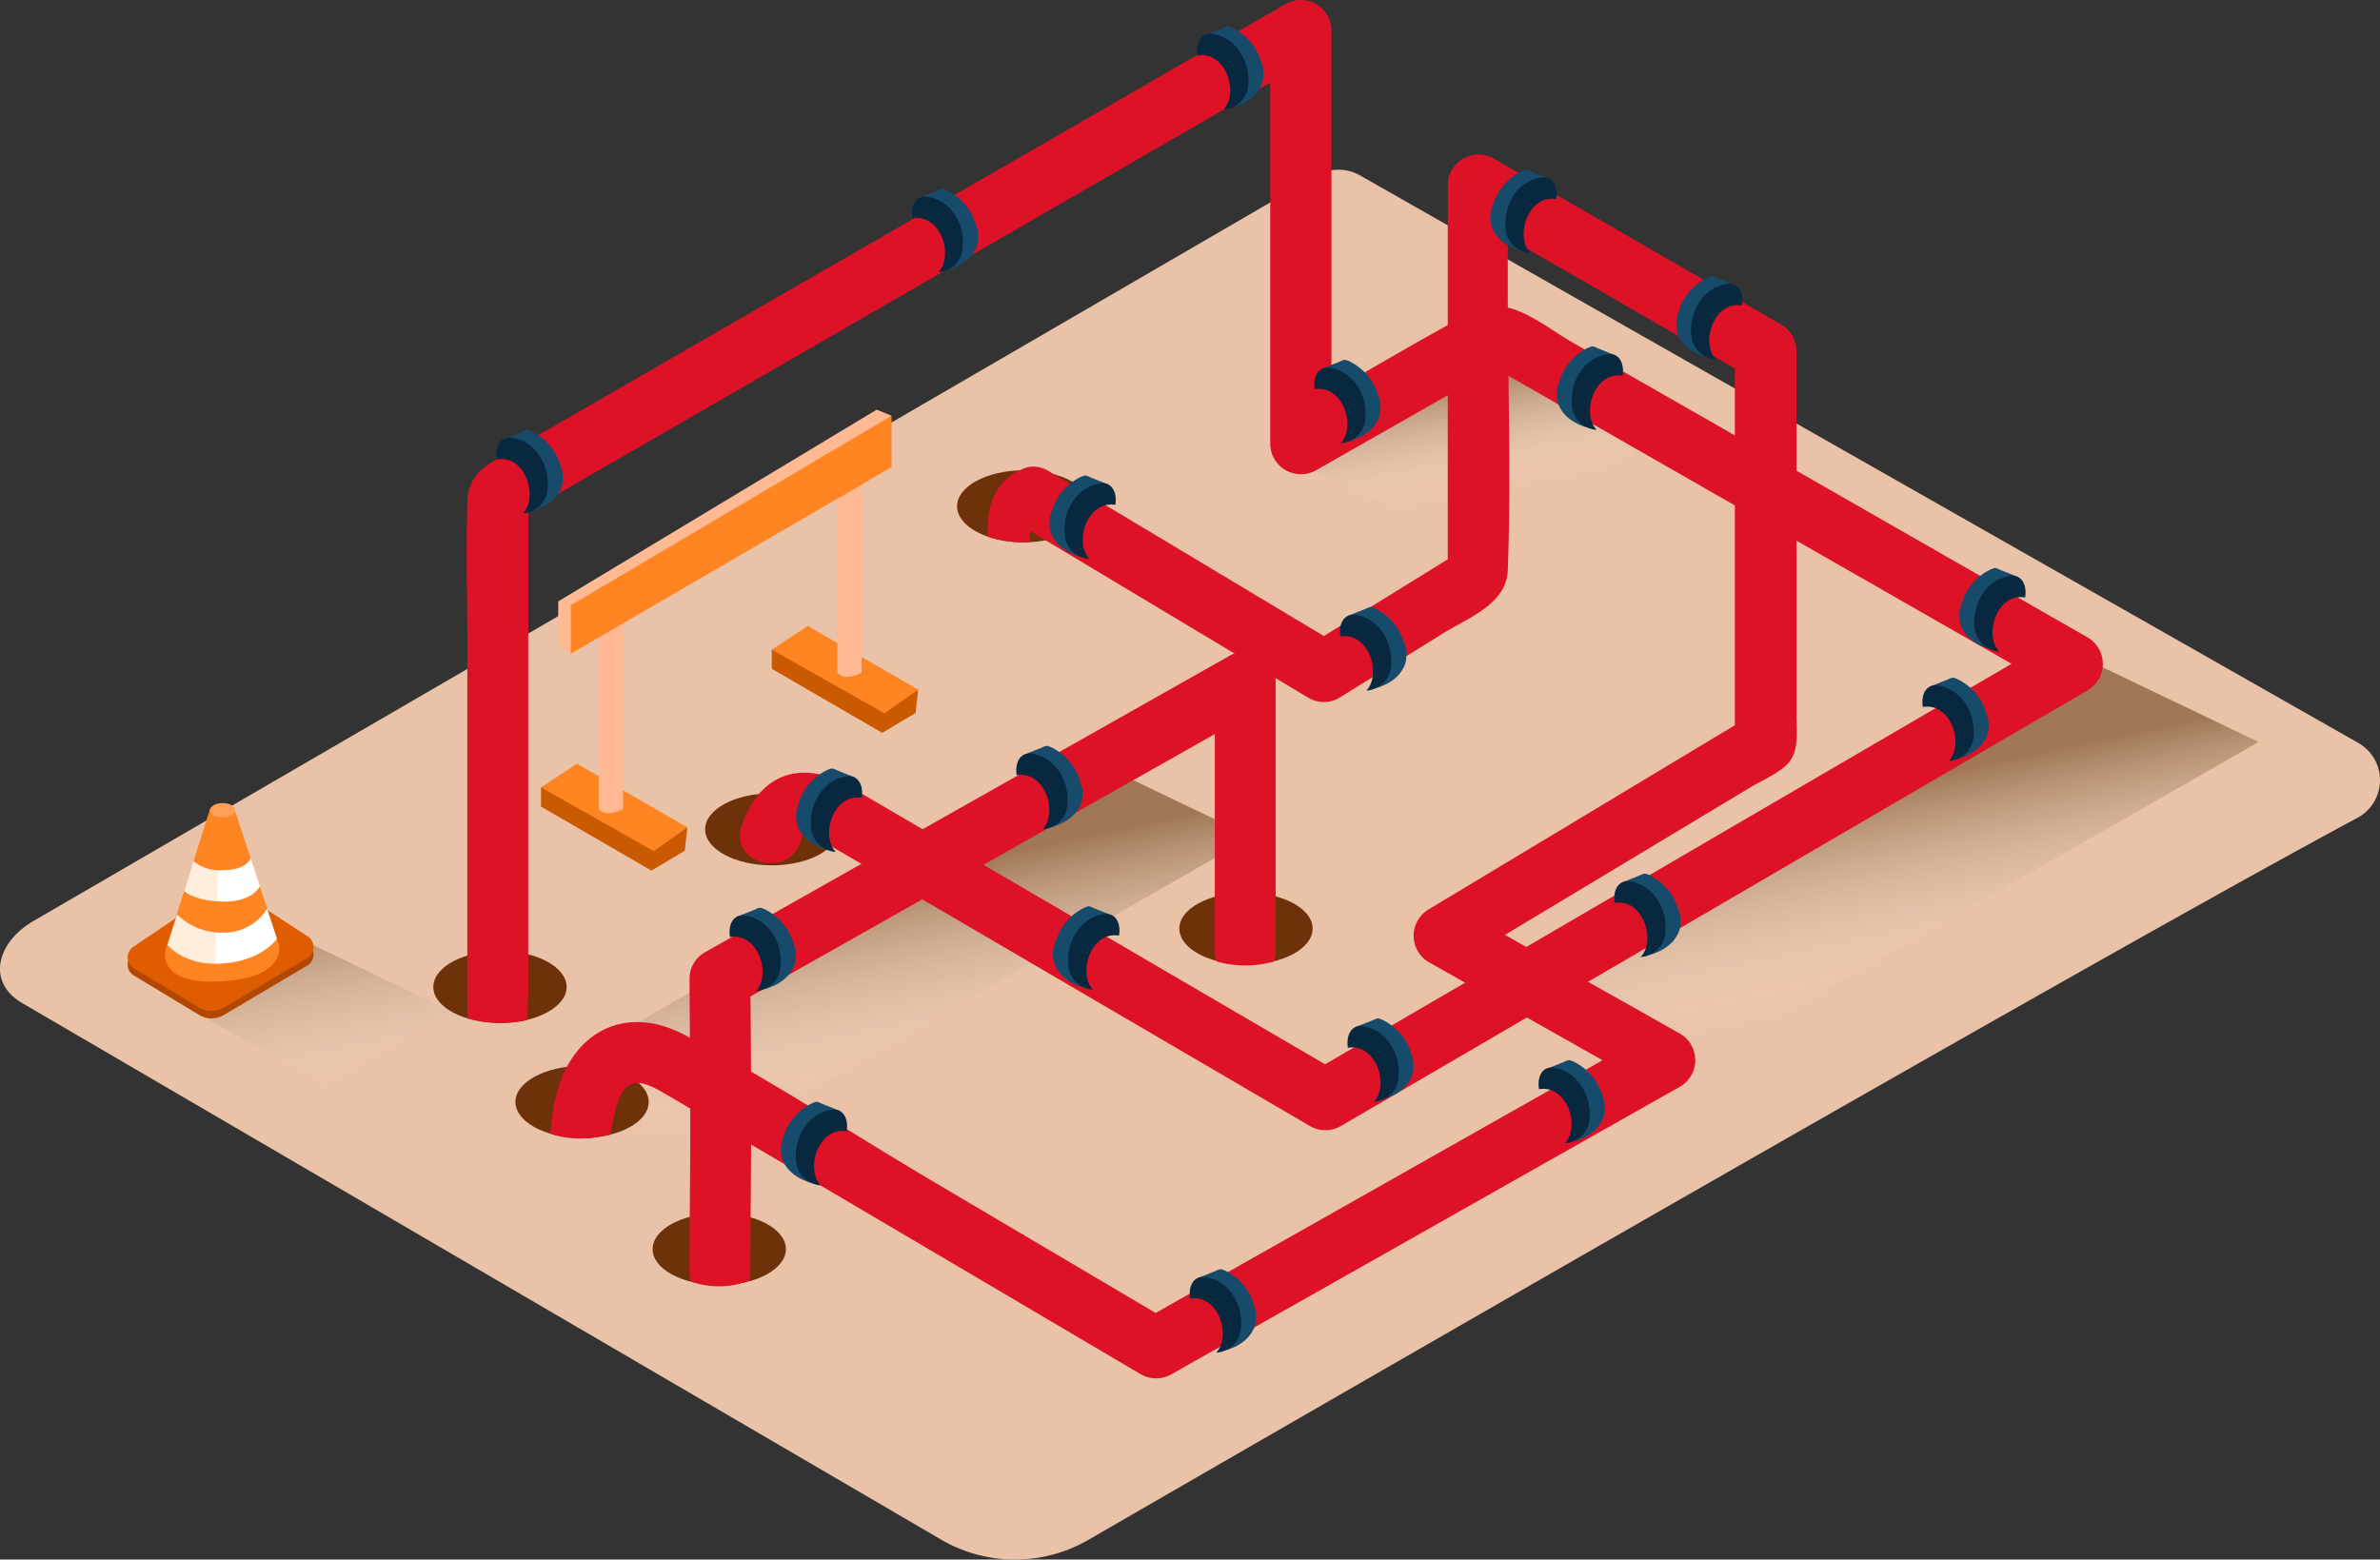 <svg xmlns="http://www.w3.org/2000/svg" xmlns:xlink="http://www.w3.org/1999/xlink" width="352.176" height="230.822" viewBox="0 0 352.176 230.822"><rect x="0" y="0" width="352.176" height="230.822" fill="#333333" stroke="none"/><defs><linearGradient id="a" x1=".577" y1=".725" x2=".391" y2=".195" gradientUnits="objectBoundingBox"><stop offset="0" stop-color="#fff" stop-opacity="0"/><stop offset=".99" stop-color="#754c24"/></linearGradient><linearGradient id="b" x1=".607" y1=".781" x2=".428" y2=".31" xlink:href="#a"/><linearGradient id="c" x1=".607" y1=".781" x2=".428" y2=".31" xlink:href="#a"/><linearGradient id="d" x1=".738" y1="1.121" x2=".266" y2="-.147" xlink:href="#a"/></defs><g data-name="Layer 2" transform="translate(-23.538 -51.964)"><path data-name="Path 27191" d="M372.39 173c-38.57 20.7-152 86.18-187.77 106.85a21.68 21.68 0 01-21.79 0l-136-79.42c-5.41-3.16-3.68-9.13 1.77-12.22L218.38 77.93a6.49 6.49 0 016.41 0l147.73 84a6.33 6.33 0 01-.13 11.07z" fill="#eac2a7"/><path data-name="Path 27192" d="M245 101.48l-31.4 18 27.68 13.34 30.42-17.46c-8.98-4.44-18.07-8.72-26.7-13.88z" opacity=".63" fill="url(#a)"/><path data-name="Path 27193" d="M102.2 212.28l23.38 11.26 83.16-47.71-23.34-11.2" opacity=".63" fill="url(#b)"/><path data-name="Path 27194" d="M251.2 198.24l23.37 11.26 83.17-47.72-23.35-11.19" opacity=".63" fill="url(#c)"/><path data-name="Path 27195" d="M188.92 252.65l23.37 11.26 83.16-47.72L272.11 205" opacity=".63" fill="url(#c)"/><ellipse data-name="Ellipse 652" cx="9.86" cy="5.33" rx="9.86" ry="5.33" transform="translate(127.88 169.38)" fill="#6d3209"/><ellipse data-name="Ellipse 653" cx="9.86" cy="5.33" rx="9.86" ry="5.33" transform="translate(165.16 121.57)" fill="#6d3209"/><ellipse data-name="Ellipse 654" cx="9.86" cy="5.33" rx="9.86" ry="5.33" transform="translate(120.11 231.51)" fill="#6d3209"/><ellipse data-name="Ellipse 655" cx="9.86" cy="5.33" rx="9.86" ry="5.33" transform="translate(198.05 184.07)" fill="#6d3209"/><ellipse data-name="Ellipse 656" cx="9.86" cy="5.33" rx="9.86" ry="5.33" transform="translate(87.66 192.71)" fill="#6d3209"/><ellipse data-name="Ellipse 657" cx="9.86" cy="5.33" rx="9.86" ry="5.33" transform="translate(99.81 209.73)" fill="#6d3209"/><path data-name="Path 27196" d="M101.7 198.82V125l-2.23 3.89 104.27-60.2 14.53-8.39-6.77-3.89v61.27a4.54 4.54 0 006.77 3.89l28.8-16.4h-4.54l74.55 42.68 10.84 6.21v-7.77l-96.85 56.52-13.73 8h4.54l-72.61-42.42c-6.77-4-13.29-2.25-16 5.84-1.82 5.51 6.86 7.87 8.68 2.39.18-.54.39-1.43.78-1.63.19 0 .42.25.58.34 1.36.71 2.66 1.56 4 2.33l17.26 10.08L207 212.56l10.39 6.07a4.54 4.54 0 004.54 0l96.85-56.52 13.73-8a4.54 4.54 0 000-7.77l-47-26.92-29.27-16.76c-4.32-2.47-9.65-7.31-14.62-4.66-9.4 5-18.56 10.57-27.83 15.84l6.77 3.89V56.44a4.54 4.54 0 00-6.77-3.89l-78.21 45.12-38.1 22c-2.88 1.66-4.69 3.07-4.79 6.74-.2 7 0 14 0 20.93v51.49c0 5.79 9 5.8 9 0z" fill="#de1226"/><path data-name="Path 27197" d="M174.16 129.47l43 25.78a4.49 4.49 0 004.54 0l15.43-9.58c3.81-2.36 9.33-4.31 9.52-9.34.51-13.81 0-27.73 0-41.54V79.31l-6.77 3.89 42.6 24.6-2.23-3.89v57.94l2.23-3.89-47.57 28.61a4.54 4.54 0 000 7.77l32.63 18.42V205l-65.75 37.19-9.57 5.41h4.54L162 227.06c-12.37-7.3-24.56-15.35-37.3-22-9-4.67-17 0-19 9.72-1.16 5.65 7.51 8.07 8.68 2.39s3.34-5.74 7-3.65c4.85 2.79 9.64 5.68 14.46 8.52l44.89 26.47 11.61 6.85a4.55 4.55 0 004.54 0l65.75-37.19 9.57-5.41a4.54 4.54 0 000-7.77l-32.63-18.42v7.77l43.05-25.89c1.67-1 4.06-2 5.43-3.42 1.77-1.9 1.32-4.81 1.32-7.2v-53.92a4.53 4.53 0 00-2.23-3.89l-42.6-24.6a4.54 4.54 0 00-6.77 3.89v57.94l2.23-3.89-22.8 14.12h4.54l-43-25.78c-5-3-9.51 4.79-4.54 7.77z" fill="#de1226"/><path data-name="Path 27198" d="M205.52 149l-68.08 38.48-9.64 5.45a4.51 4.51 0 00-2.23 3.89q.07 10.55.11 21.1c0 7.24-.11 15-.11 22.23a5.321 5.321 0 00.22 1.5 12.36 12.36 0 008.6-.15 5.49 5.49 0 00.18-1.35c0-7.26.13-15 .11-22.23q0-9.24-.09-18.48l65.84-37.21 2.87-1.62v32.12a4.611 4.611 0 00.27 1.53 15.12 15.12 0 008.46 0 4.62 4.62 0 00.27-1.54v-39.84a4.54 4.54 0 00-6.78-3.88z" fill="#de1226"/><path data-name="Path 27199" d="M108 148.72l-1.86-1.15v-6.6l47.12-28.37 2.21.9" fill="#ffba93"/><path data-name="Path 27200" d="M137.74 148.11v2.84l16.35 9.48 4.93-2.95.38-3.45" fill="#ca5a00"/><path data-name="Path 27201" d="M143.07 144.6l16.33 9.43-4.98 3.51-16.68-9.43z" fill="#ff8522"/><path data-name="Path 27202" d="M103.59 168.5v2.84l16.35 9.48 4.93-2.95.38-3.45" fill="#ca5a00"/><path data-name="Path 27203" d="M108.92 164.99l16.33 9.43-4.98 3.51-16.68-9.43z" fill="#ff8522"/><path data-name="Path 27204" d="M147.45 124.28v27.22s.79 1.43 3.59 0v-28.68" fill="#ffba93"/><path data-name="Path 27205" d="M112.15 144.47v27.22s.79 1.43 3.59 0V143" fill="#ffba93"/><path data-name="Path 27206" d="M108 141.54v7.18l47.47-27.62v-7.6z" fill="#ff8522"/><path data-name="Path 27207" d="M210.05 60.83a8.14 8.14 0 00-4.21-4.77l-.34-.13a1 1 0 00-.29-.07 2.06 2.06 0 00-.71.25l-.9.36-1.8.72 1.11 3c3.66.35 4.72 4.88 2.84 7.63h.34a2.22 2.22 0 00.67-.22c.22-.08.43-.17.64-.27a6.38 6.38 0 001.13-.69 5.19 5.19 0 001.78-2.35 5 5 0 00-.22-3.33z" fill="#174b6b"/><path data-name="Path 27208" d="M203.1 57c-2-.33-2.63 1.55-2.34 3.17 4.16-.7 6.17 5.55 3.83 8a3.91 3.91 0 003.67-3.81c.27-3.24-1.73-6.74-5.16-7.36z" fill="#08283f"/><path data-name="Path 27209" d="M167.84 84.9a8.14 8.14 0 00-4.21-4.77l-.34-.13a1 1 0 00-.29-.07 2.06 2.06 0 00-.71.25l-.9.36-1.8.72 1.11 3c3.66.35 4.72 4.88 2.84 7.63h.34a2.22 2.22 0 00.67-.22c.22-.08.43-.17.64-.27a6.379 6.379 0 001.13-.69 5.19 5.19 0 001.78-2.35 5 5 0 00-.22-3.33z" fill="#174b6b"/><path data-name="Path 27210" d="M160.9 81.1c-2-.33-2.63 1.55-2.34 3.17 4.16-.7 6.17 5.55 3.83 8a3.91 3.91 0 003.61-3.78c.32-3.3-1.67-6.81-5.1-7.39z" fill="#08283f"/><path data-name="Path 27211" d="M106.38 120.57a8.14 8.14 0 00-4.21-4.77l-.34-.13a1 1 0 00-.29-.07 2.06 2.06 0 00-.71.25l-.9.36-1.8.72 1.11 3c3.66.35 4.72 4.88 2.84 7.63h.34a2.22 2.22 0 00.67-.22c.22-.08.43-.17.64-.27a6.38 6.38 0 001.13-.69 5.19 5.19 0 001.78-2.35 5 5 0 00-.22-3.33z" fill="#174b6b"/><path data-name="Path 27212" d="M99.43 116.77c-2-.33-2.63 1.55-2.34 3.17 4.16-.7 6.17 5.55 3.83 8a3.91 3.91 0 003.67-3.81c.26-3.28-1.73-6.78-5.16-7.36z" fill="#08283f"/><path data-name="Path 27213" d="M183.28 167.32a8.14 8.14 0 00-4.21-4.77l-.34-.13a1 1 0 00-.29-.07 2.06 2.06 0 00-.71.25l-.9.36-1.8.72 1.11 3c3.66.35 4.72 4.88 2.84 7.63h.34a2.22 2.22 0 00.67-.22c.22-.08.43-.17.64-.27a6.379 6.379 0 001.13-.69 5.19 5.19 0 001.78-2.35 5 5 0 00-.22-3.33z" fill="#174b6b"/><path data-name="Path 27214" d="M176.33 163.53c-2-.33-2.63 1.55-2.34 3.17 4.16-.7 6.17 5.55 3.83 8a3.91 3.91 0 003.67-3.81c.27-3.28-1.73-6.79-5.16-7.36z" fill="#08283f"/><path data-name="Path 27215" d="M140.85 191.28a8.14 8.14 0 00-4.21-4.77l-.34-.13a1 1 0 00-.29-.07 2.06 2.06 0 00-.71.25l-.9.36-1.8.72 1.11 3c3.66.35 4.72 4.88 2.84 7.63h.34a2.22 2.22 0 00.67-.22c.22-.08.43-.17.64-.27a6.379 6.379 0 001.13-.69 5.19 5.19 0 001.78-2.35 5 5 0 00-.22-3.33z" fill="#174b6b"/><path data-name="Path 27216" d="M133.9 187.48c-2-.33-2.63 1.55-2.34 3.17 4.16-.7 6.17 5.55 3.83 8a3.91 3.91 0 003.67-3.81c.27-3.28-1.73-6.78-5.16-7.36z" fill="#08283f"/><path data-name="Path 27217" d="M232.29 207.66a8.14 8.14 0 00-4.21-4.77l-.34-.13a1 1 0 00-.29-.07 2.061 2.061 0 00-.71.25l-.9.36-1.84.7 1.11 3c3.66.35 4.72 4.88 2.84 7.63h.34a2.22 2.22 0 00.67-.22c.22-.08.43-.17.64-.27a6.381 6.381 0 001.13-.69 5.19 5.19 0 001.78-2.35 5 5 0 00-.22-3.33z" fill="#174b6b"/><path data-name="Path 27218" d="M225.34 203.87c-2-.33-2.63 1.55-2.34 3.17 4.16-.7 6.17 5.55 3.83 8a3.91 3.91 0 003.67-3.81c.26-3.28-1.73-6.79-5.16-7.36z" fill="#08283f"/><path data-name="Path 27219" d="M271.77 186.23a8.14 8.14 0 00-4.21-4.77l-.34-.13a1 1 0 00-.29-.07 2.06 2.06 0 00-.71.25l-.9.36-1.8.72 1.11 3c3.66.35 4.72 4.88 2.84 7.63h.34a2.22 2.22 0 00.67-.22c.22-.08.43-.17.64-.27a6.378 6.378 0 001.13-.69 5.19 5.19 0 001.78-2.35 5 5 0 00-.22-3.33z" fill="#174b6b"/><path data-name="Path 27220" d="M264.82 182.44c-2-.33-2.63 1.55-2.34 3.17 4.16-.7 6.17 5.55 3.83 8a3.91 3.91 0 003.67-3.81c.27-3.28-1.73-6.8-5.16-7.36z" fill="#08283f"/><path data-name="Path 27221" d="M317.36 157.23a8.14 8.14 0 00-4.21-4.77l-.34-.13a1 1 0 00-.29-.07 2.06 2.06 0 00-.71.25l-.9.36-1.8.72 1.11 3c3.66.35 4.72 4.88 2.84 7.63h.34a2.219 2.219 0 00.67-.22c.22-.08.43-.17.64-.27a6.379 6.379 0 001.13-.69 5.19 5.19 0 001.78-2.35 5 5 0 00-.22-3.33z" fill="#174b6b"/><path data-name="Path 27222" d="M310.41 153.43c-2-.33-2.63 1.55-2.34 3.17 4.16-.7 6.17 5.55 3.83 8a3.91 3.91 0 003.67-3.81c.27-3.28-1.73-6.79-5.16-7.36z" fill="#08283f"/><path data-name="Path 27223" d="M260.56 213.84a8.14 8.14 0 00-4.21-4.77l-.34-.13a1 1 0 00-.29-.07 2.06 2.06 0 00-.71.25l-.9.36-1.8.72 1.11 3c3.66.35 4.72 4.88 2.84 7.63h.34a2.22 2.22 0 00.67-.22c.22-.08.43-.17.64-.27a6.38 6.38 0 001.13-.69 5.19 5.19 0 001.78-2.35 5 5 0 00-.22-3.33z" fill="#174b6b"/><path data-name="Path 27224" d="M253.61 210c-2-.33-2.63 1.55-2.34 3.17 4.16-.7 6.17 5.55 3.83 8a3.91 3.91 0 003.67-3.81c.23-3.23-1.77-6.74-5.16-7.36z" fill="#08283f"/><path data-name="Path 27225" d="M209 244.78a8.14 8.14 0 00-4.21-4.77l-.34-.13a1 1 0 00-.29-.07 2.06 2.06 0 00-.71.25l-.9.36-1.8.72 1.11 3c3.66.35 4.72 4.88 2.84 7.63h.3a2.22 2.22 0 00.67-.22c.22-.08.43-.17.64-.27a6.378 6.378 0 001.13-.69 5.19 5.19 0 001.78-2.35 5 5 0 00-.22-3.33z" fill="#174b6b"/><path data-name="Path 27226" d="M202 241c-2-.33-2.63 1.55-2.34 3.17 4.16-.7 6.17 5.55 3.83 8a3.91 3.91 0 003.67-3.81c.3-3.29-1.69-6.79-5.16-7.36z" fill="#08283f"/><path data-name="Path 27227" d="M139.53 220a8.14 8.14 0 014.21-4.77l.34-.13a1 1 0 01.29-.07 2.06 2.06 0 01.71.25l.9.36 1.8.72-1.11 3c-3.66.35-4.72 4.88-2.84 7.63h-.34a2.22 2.22 0 01-.67-.22c-.22-.08-.43-.17-.64-.27a6.379 6.379 0 01-1.13-.69 5.19 5.19 0 01-1.78-2.35 5 5 0 01.22-3.33z" fill="#174b6b"/><path data-name="Path 27228" d="M146.48 216.23c2-.33 2.63 1.55 2.34 3.17-4.16-.7-6.17 5.55-3.83 8a3.91 3.91 0 01-3.67-3.81c-.26-3.28 1.73-6.78 5.16-7.36z" fill="#08283f"/><path data-name="Path 27229" d="M141.75 170.68a8.14 8.14 0 014.25-4.78l.34-.13a1 1 0 01.29-.07 2.061 2.061 0 01.71.25l.9.36 1.8.72-1.11 3c-3.66.35-4.72 4.88-2.84 7.63h-.34a2.22 2.22 0 01-.67-.22c-.22-.08-.43-.17-.64-.27a6.379 6.379 0 01-1.13-.69 5.19 5.19 0 01-1.78-2.35 5 5 0 01.22-3.33z" fill="#174b6b"/><path data-name="Path 27230" d="M148.7 166.88c2-.33 2.63 1.55 2.34 3.17-4.16-.7-6.17 5.55-3.83 8a3.91 3.91 0 01-3.67-3.81c-.26-3.24 1.73-6.78 5.16-7.36z" fill="#08283f"/><path data-name="Path 27231" d="M179.83 191.07a8.14 8.14 0 014.17-4.77l.34-.13a1 1 0 01.29-.07 2.06 2.06 0 01.71.25l.9.36 1.8.72-1.11 3c-3.66.35-4.72 4.88-2.84 7.63h-.34a2.219 2.219 0 01-.67-.22c-.22-.08-.43-.17-.64-.27a6.379 6.379 0 01-1.13-.69 5.19 5.19 0 01-1.78-2.35 5 5 0 01.22-3.33z" fill="#174b6b"/><path data-name="Path 27232" d="M186.78 187.27c2-.33 2.63 1.55 2.34 3.17-4.16-.7-6.17 5.55-3.83 8a3.91 3.91 0 01-3.67-3.81c-.27-3.28 1.73-6.78 5.16-7.36z" fill="#08283f"/><path data-name="Path 27233" d="M179.28 127.31a8.14 8.14 0 014.21-4.77l.34-.13a1 1 0 01.29-.07 2.06 2.06 0 01.71.25l.9.36 1.8.72-1.11 3c-3.66.35-4.72 4.88-2.84 7.63h-.34a2.22 2.22 0 01-.67-.22c-.22-.08-.43-.17-.64-.27a6.379 6.379 0 01-1.13-.69 5.19 5.19 0 01-1.78-2.35 5 5 0 01.22-3.33z" fill="#174b6b"/><path data-name="Path 27234" d="M186.23 123.52c2-.33 2.63 1.55 2.34 3.17-4.16-.7-6.17 5.55-3.83 8a3.91 3.91 0 01-3.67-3.81c-.26-3.28 1.73-6.78 5.16-7.36z" fill="#08283f"/><path data-name="Path 27235" d="M254.34 108.2a8.14 8.14 0 014.21-4.77l.34-.13a1 1 0 01.29-.07 2.06 2.06 0 01.71.25l.9.36 1.8.72-1.11 3c-3.66.35-4.72 4.88-2.84 7.63h-.34a2.219 2.219 0 01-.67-.22c-.22-.08-.43-.17-.64-.27a6.38 6.38 0 01-1.13-.69 5.19 5.19 0 01-1.78-2.35 5 5 0 01.22-3.33z" fill="#174b6b"/><path data-name="Path 27236" d="M261.29 104.41c2-.33 2.63 1.55 2.34 3.17-4.16-.7-6.17 5.55-3.83 8a3.91 3.91 0 01-3.67-3.81c-.27-3.28 1.73-6.77 5.16-7.36z" fill="#08283f"/><path data-name="Path 27237" d="M244.53 82.06a8.14 8.14 0 014.21-4.77l.34-.13a1 1 0 01.29-.07 2.06 2.06 0 01.71.25l.9.36 1.8.72-1.11 3c-3.66.35-4.72 4.88-2.84 7.63h-.34a2.22 2.22 0 01-.67-.22c-.22-.08-.43-.17-.64-.27a6.379 6.379 0 01-1.13-.69 5.19 5.19 0 01-1.78-2.35 5 5 0 01.22-3.33z" fill="#174b6b"/><path data-name="Path 27238" d="M251.48 78.26c2-.33 2.63 1.55 2.34 3.17-4.16-.7-6.17 5.55-3.83 8a3.91 3.91 0 01-3.67-3.81c-.27-3.28 1.68-6.78 5.16-7.36z" fill="#08283f"/><path data-name="Path 27239" d="M272 97.83a8.14 8.14 0 014.21-4.77l.34-.13a1 1 0 01.29-.07 2.06 2.06 0 01.71.25l.9.36 1.8.72-1.11 3c-3.66.35-4.72 4.88-2.84 7.63h-.3a2.219 2.219 0 01-.67-.22c-.22-.08-.43-.17-.64-.27a6.38 6.38 0 01-1.13-.69 5.19 5.19 0 01-1.78-2.35 5 5 0 01.22-3.33z" fill="#174b6b"/><path data-name="Path 27240" d="M278.95 94c2-.33 2.63 1.55 2.34 3.17-4.16-.7-6.17 5.55-3.83 8a3.91 3.91 0 01-3.67-3.81c-.27-3.24 1.72-6.75 5.16-7.36z" fill="#08283f"/><path data-name="Path 27241" d="M313.91 141a8.14 8.14 0 014.21-4.77l.34-.13a1 1 0 01.29-.07 2.06 2.06 0 01.71.25l.9.36 1.8.72-1.11 3c-3.66.35-4.72 4.88-2.84 7.63h-.34a2.22 2.22 0 01-.67-.22c-.22-.08-.43-.17-.64-.27a6.38 6.38 0 01-1.13-.69 5.19 5.19 0 01-1.78-2.35 5 5 0 01.22-3.33z" fill="#174b6b"/><path data-name="Path 27242" d="M320.86 137.22c2-.33 2.63 1.55 2.34 3.17-4.16-.7-6.17 5.55-3.83 8a3.91 3.91 0 01-3.67-3.81c-.26-3.28 1.73-6.78 5.16-7.36z" fill="#08283f"/><path data-name="Path 27243" d="M231.18 146.77A8.14 8.14 0 00227 142l-.34-.13a1 1 0 00-.29-.07 2.061 2.061 0 00-.71.25l-.9.36-1.8.72 1.11 3c3.66.35 4.72 4.88 2.84 7.63h.34a2.22 2.22 0 00.67-.22c.22-.08.43-.17.64-.27a6.378 6.378 0 001.13-.69 5.19 5.19 0 001.78-2.35 5 5 0 00-.22-3.33z" fill="#174b6b"/><path data-name="Path 27244" d="M224.23 143c-2-.33-2.63 1.55-2.34 3.17 4.16-.7 6.17 5.55 3.83 8a3.91 3.91 0 003.67-3.81c.26-3.3-1.73-6.81-5.16-7.36z" fill="#08283f"/><path data-name="Path 27245" d="M227.38 110.19a8.14 8.14 0 00-4.21-4.77l-.34-.13a1 1 0 00-.29-.07 2.06 2.06 0 00-.71.25l-.9.36-1.8.72 1.11 3c3.66.35 4.72 4.88 2.84 7.63h.34a2.22 2.22 0 00.67-.22c.22-.08.43-.17.64-.27a6.379 6.379 0 001.13-.69 5.19 5.19 0 001.78-2.35 5 5 0 00-.22-3.33z" fill="#174b6b"/><path data-name="Path 27246" d="M220.43 106.4c-2-.33-2.63 1.55-2.34 3.17 4.16-.7 6.17 5.55 3.83 8a3.91 3.91 0 003.67-3.81c.27-3.28-1.73-6.76-5.16-7.36z" fill="#08283f"/><path data-name="Path 27247" d="M105.58 215.06s-.45 2.69-.61 4.68c0 0 3.42 1.53 8.86.15l.74-3.8" fill="#de1226"/><path data-name="Path 27248" d="M92.7 196.57v6.11a18.35 18.35 0 008.9.25l.1-6.36" fill="#de1226"/><path data-name="Path 27249" d="M174.45 121.57s-5.35 1.81-4.71 9.83a16.48 16.48 0 006.23.8s-.15-2.67.53-3" fill="#de1226"/><path data-name="Path 27250" d="M71.84 212.34l18.56-10.65-23.34-11.2-17.06 9.8c7.11 4.27 14.45 8.19 21.84 12.05z" opacity=".63" fill="url(#d)"/><path data-name="Path 27251" d="M56.66 202.19L69 194.87a1.89 1.89 0 00.07-3.21L58.87 185a3.16 3.16 0 00-3.49 0l-12.12 8.16a1.89 1.89 0 00.08 3.18l9.66 5.84a3.58 3.58 0 003.66.01z" fill="#b24800"/><path data-name="Path 27252" d="M56.66 201.08L69 193.76a1.89 1.89 0 00.07-3.21l-10.2-6.64a3.16 3.16 0 00-3.49 0l-12.12 8.19a1.89 1.89 0 00.08 3.18l9.66 5.79a3.58 3.58 0 003.66.01z" fill="#df5d00"/><path data-name="Path 27253" d="M54.61 171.74l-6.56 20.73s-1.6 5.26 8.23 4.73 8.54-5.41 8.54-5.41l-6.56-20" fill="#ff8522"/><path data-name="Path 27254" d="M52.18 179.42a6.1 6.1 0 004.3 1.34c3.74 0 4.14-1.84 4.14-1.84l1.38 4.19s-1 2.36-5.51 2.29c-4.1-.07-5.7-1.54-5.7-1.54" fill="#fff"/><path data-name="Path 27255" d="M49.75 187.32a9.37 9.37 0 006.63 2.68 7.61 7.61 0 006.69-3.52l1.44 4.42s-2.09 3.24-8.09 3.67c-5.66.41-8.09-2.76-8.09-2.76" fill="#fff"/><path data-name="Path 27256" d="M56 171.89h-1.4l-6.56 20.73s-1.49 4.9 7.26 4.76c.21-8.5.64-16.99.7-25.49z" fill="#ff8522" opacity=".15"/><ellipse data-name="Ellipse 658" cx="1.87" cy="1.07" rx="1.87" ry="1.07" transform="translate(54.61 170.82)" fill="#ff9f57"/></g></svg>